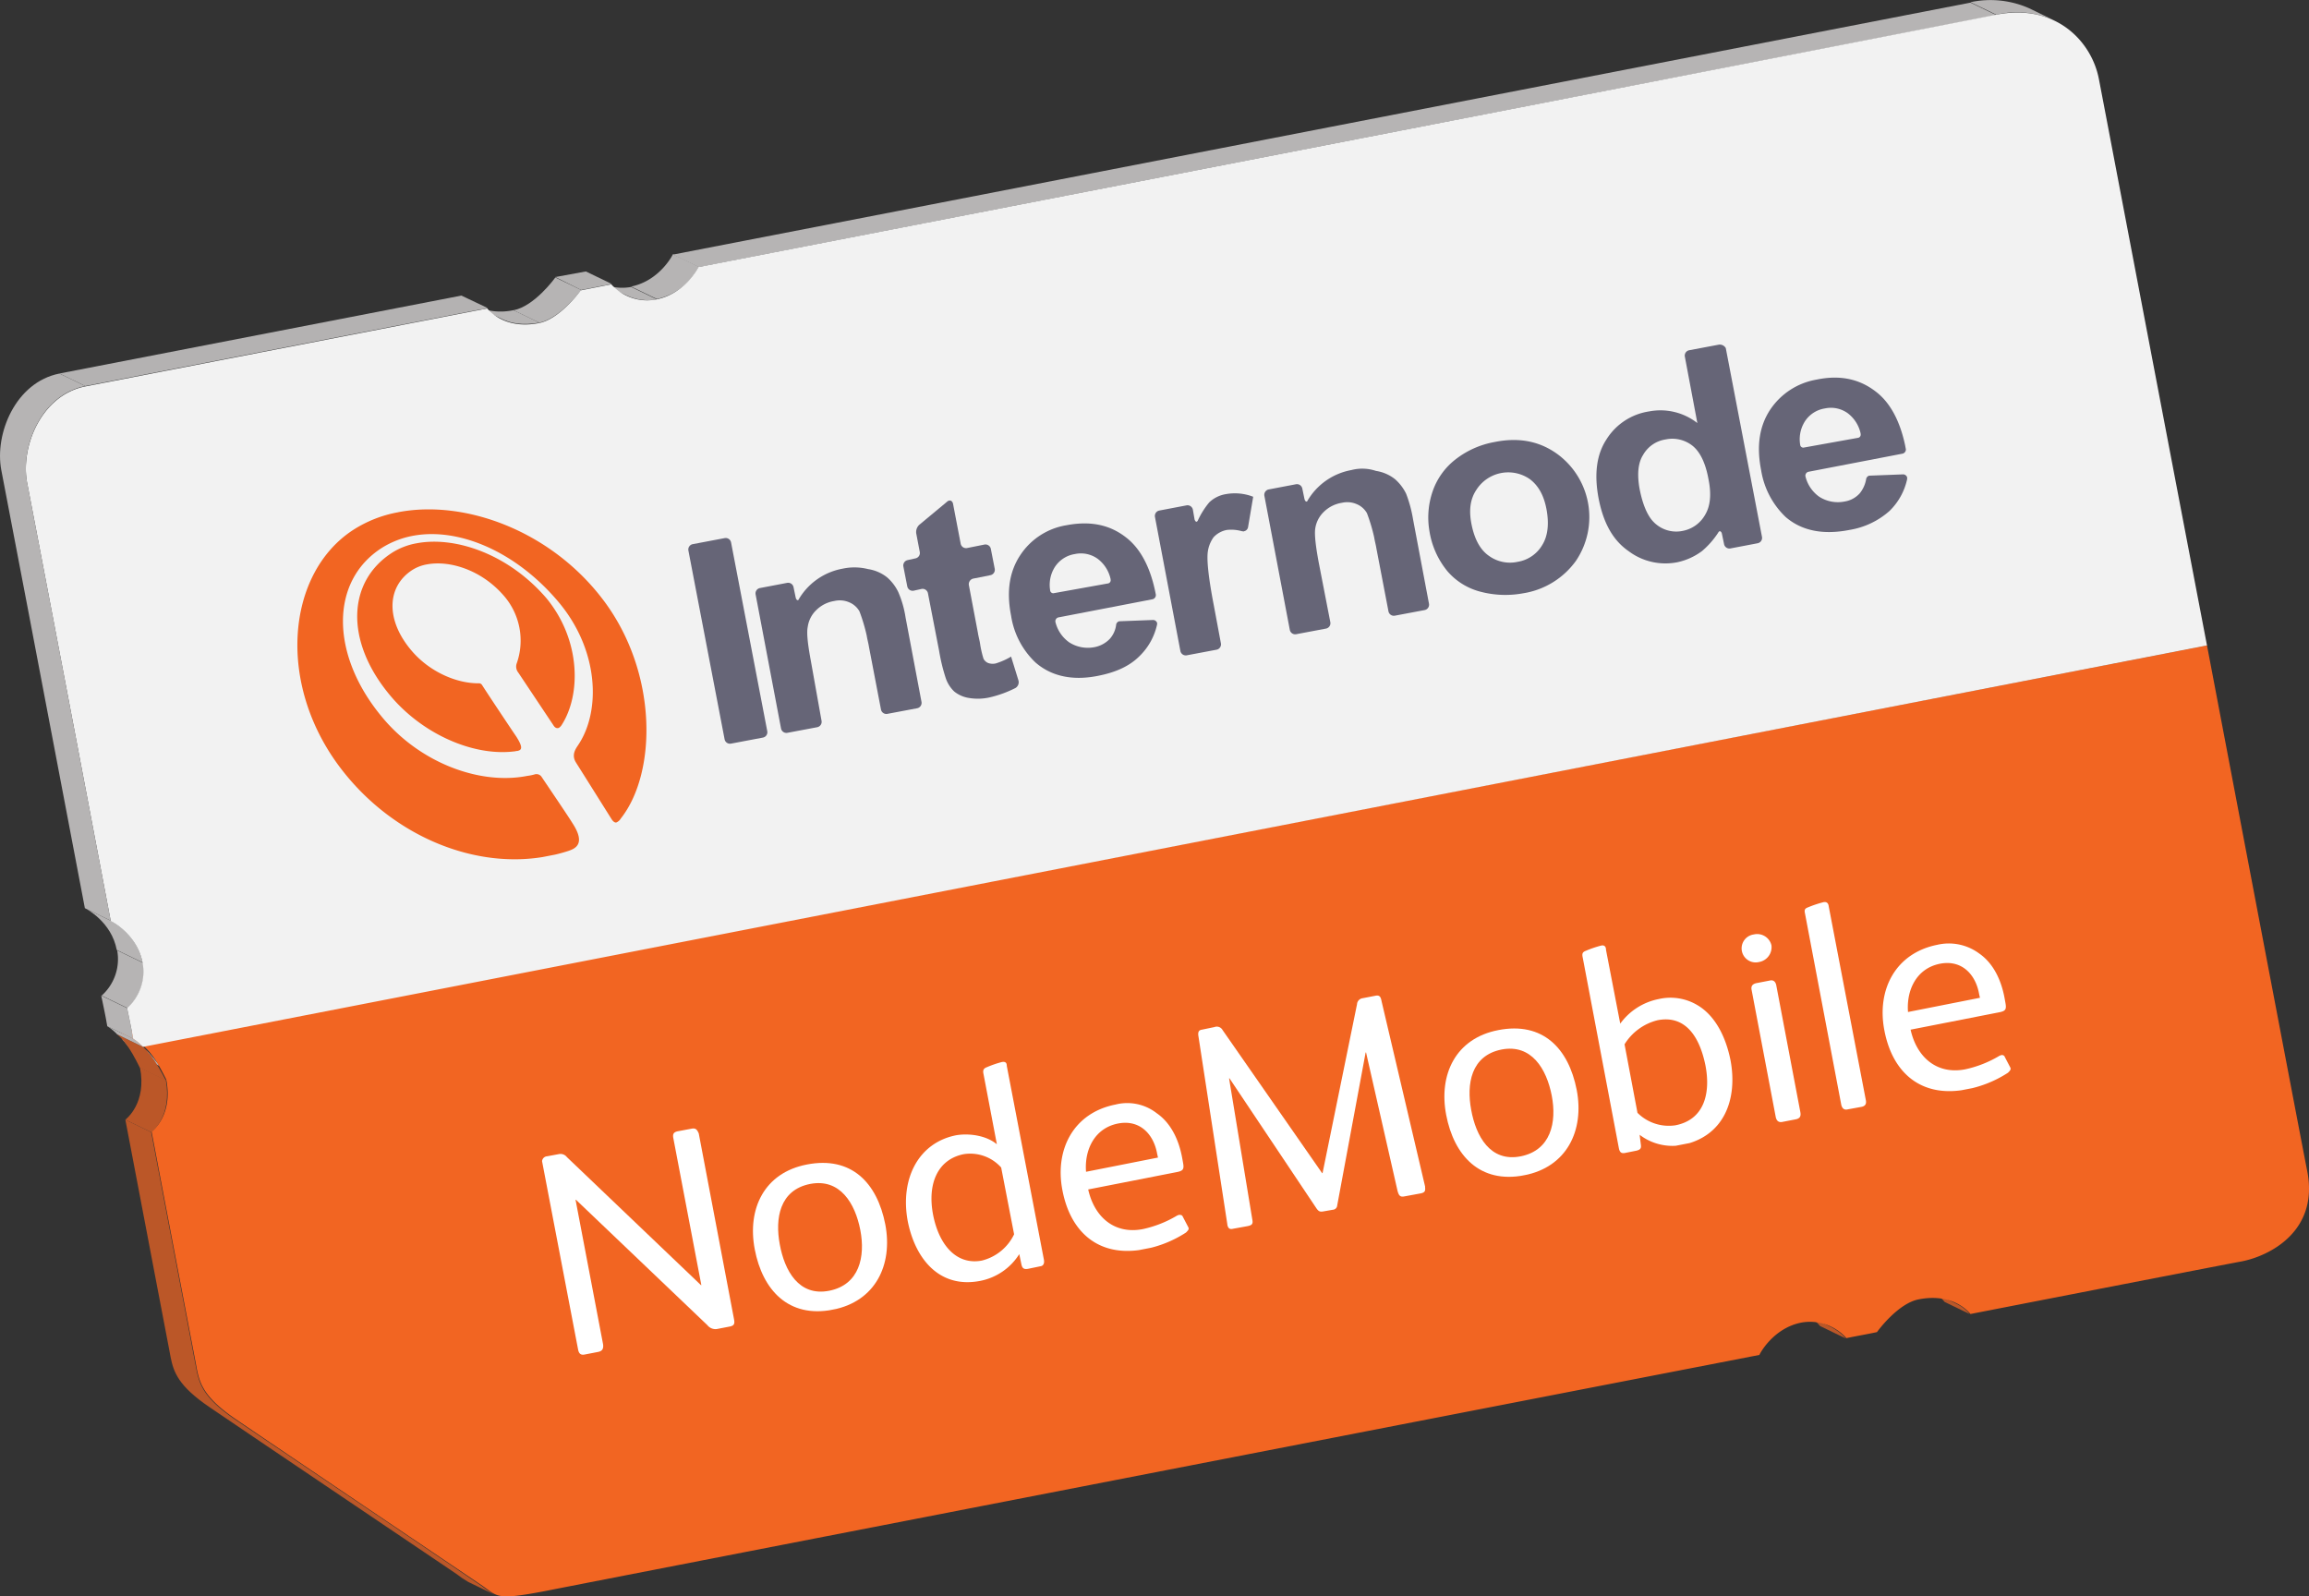 <svg id="NodeMobile_SIM" data-name="NodeMobile SIM" xmlns="http://www.w3.org/2000/svg" xmlns:xlink="http://www.w3.org/1999/xlink" viewBox="0 0 535.98 370.55"><rect x="0" y="0" width="535.98" height="370.55" fill="#333333" stroke="none"/><defs><style>.cls-1{fill:none;}.cls-2{isolation:isolate;}.cls-3{fill:#b4b2b2;}.cls-4{clip-path:url(#clip-path);}.cls-5{fill:#bb5728;}.cls-6{clip-path:url(#clip-path-2);}.cls-7{clip-path:url(#clip-path-3);}.cls-8{clip-path:url(#clip-path-4);}.cls-9{clip-path:url(#clip-path-5);}.cls-10{fill:#b6b4b4;}.cls-11{clip-path:url(#clip-path-6);}.cls-12{clip-path:url(#clip-path-7);}.cls-13{clip-path:url(#clip-path-8);}.cls-14{clip-path:url(#clip-path-9);}.cls-15{clip-path:url(#clip-path-10);}.cls-16{fill:#b95728;}.cls-17{fill:#f26522;}.cls-18{clip-path:url(#clip-path-11);}.cls-19{clip-path:url(#clip-path-12);}.cls-20{clip-path:url(#clip-path-13);}.cls-21{clip-path:url(#clip-path-14);}.cls-22{clip-path:url(#clip-path-15);}.cls-23{clip-path:url(#clip-path-16);}.cls-24{clip-path:url(#clip-path-17);}.cls-25{clip-path:url(#clip-path-18);}.cls-26{clip-path:url(#clip-path-19);}.cls-27{clip-path:url(#clip-path-20);}.cls-28{fill:#f2f2f2;}.cls-29{clip-path:url(#clip-path-21);}.cls-30{clip-path:url(#clip-path-22);}.cls-31{fill:#fff;}.cls-32{clip-path:url(#clip-path-23);}.cls-33{fill:#666577;}</style><clipPath id="clip-path"><path class="cls-1" d="M448.1,299.71l6,2.9a9,9,0,0,1,3.2,2.5l-6-2.9A8,8,0,0,0,448.1,299.71Z"/></clipPath><clipPath id="clip-path-2"><path class="cls-1" d="M419,305.11l6,2.9a11.42,11.42,0,0,1,3.5,2.7l-6-2.9A10,10,0,0,0,419,305.11Z"/></clipPath><clipPath id="clip-path-3"><path class="cls-1" d="M114.7,370.11l-6-2.9a23.26,23.26,0,0,1-2.8-1.9c-2.5-1.7-49.1-33.1-57.3-38.7-7.2-4.9-8.3-8.1-9-11.6-.2-1.2-4.7-24.5-10.5-55.1l6,2.9c5.8,30.6,10.3,53.9,10.5,55.1.7,3.5,1.8,6.7,9,11.6,8.3,5.6,54.9,37,57.3,38.7A23.25,23.25,0,0,0,114.7,370.11Z"/></clipPath><clipPath id="clip-path-4"><path class="cls-1" d="M35.1,262.81l-6-2.9c.2-.2,5-3.8,3.4-12.1l6,2.9C40,259.11,35.3,262.71,35.1,262.81Z"/></clipPath><clipPath id="clip-path-5"><path class="cls-1" d="M37,247.41l-6-2.9-.9-1.2,6,2.9A4.7,4.7,0,0,1,37,247.41Z"/></clipPath><clipPath id="clip-path-6"><polygon class="cls-1" points="36.1 246.21 30.1 243.31 30.1 243.31 36.1 246.21 36.1 246.21"/></clipPath><clipPath id="clip-path-7"><path class="cls-1" d="M36.1,246.21l-6-2.9c-.3-.4-.6-.7-.9-1.1l6,2.9A10.63,10.63,0,0,1,36.1,246.21Z"/></clipPath><clipPath id="clip-path-8"><path class="cls-1" d="M35.2,245.11l-6-2.9L29,242l6,2.9C35.1,245,35.2,245,35.2,245.11Z"/></clipPath><clipPath id="clip-path-9"><path class="cls-1" d="M35.1,244.91l-6-2.9-.8-.8,6,2.9Z"/></clipPath><clipPath id="clip-path-10"><path class="cls-1" d="M38.5,250.81l-6-2.9c-2.5-5.1-4-6.7-5.3-7.8l6,2.9C34.4,244.11,35.9,245.71,38.5,250.81Z"/></clipPath><clipPath id="clip-path-11"><path class="cls-1" d="M471,1.91l6,2.9a20.83,20.83,0,0,0-13.6-1.4l-6-2.9A21.58,21.58,0,0,1,471,1.91Z"/></clipPath><clipPath id="clip-path-12"><path class="cls-1" d="M162.2,62l-6-2.9C170.8,56.31,449,2.21,457.4.61l6,2.9C455,5.11,176.9,59.11,162.2,62Z"/></clipPath><clipPath id="clip-path-13"><path class="cls-1" d="M152.5,69.41l-6-2.9c6.5-1.3,9.6-7.2,9.7-7.5l6,2.9A14.28,14.28,0,0,1,152.5,69.41Z"/></clipPath><clipPath id="clip-path-14"><path class="cls-1" d="M145.5,68.61l-6-2.9a11.65,11.65,0,0,0,7,.9l6,2.9A11.77,11.77,0,0,1,145.5,68.61Z"/></clipPath><clipPath id="clip-path-15"><path class="cls-1" d="M125.2,74.91l-6-2.9c4.8-.9,9.5-7.3,9.7-7.6l6,2.9C134.7,67.61,130,73.91,125.2,74.91Z"/></clipPath><clipPath id="clip-path-16"><path class="cls-1" d="M116.4,74l-6-2.9a14.42,14.42,0,0,0,8.8.9l6,2.9C121.2,75.61,118.4,75,116.4,74Z"/></clipPath><clipPath id="clip-path-17"><path class="cls-1" d="M33.2,243l-6-2.9a12.18,12.18,0,0,0-2.3-1.9l6,2.9A12.18,12.18,0,0,1,33.2,243Z"/></clipPath><clipPath id="clip-path-18"><path class="cls-1" d="M30.9,241.11l-6-2.9c-.4-2.4-.9-4.7-1.4-7.1l6,2.9C30,236.31,30.5,238.71,30.9,241.11Z"/></clipPath><clipPath id="clip-path-19"><path class="cls-1" d="M29.6,234l-6-2.9a11.33,11.33,0,0,0,3.6-10.5l6,2.9A11.33,11.33,0,0,1,29.6,234Z"/></clipPath><clipPath id="clip-path-20"><path class="cls-1" d="M33.1,223.41l-6-2.9c-1.2-6.5-7.1-9.6-7.4-9.7l6,2.9C26,213.91,31.9,216.91,33.1,223.41Z"/></clipPath><clipPath id="clip-path-21"><path class="cls-1" d="M25.7,213.71l-6-2.9c-9.3-49-18.6-97.6-19.4-101.7-1.6-8.4,3.3-20.4,13.5-22.4l6,2.9c-10.2,2-15.1,14-13.5,22.4C7.1,116.11,16.4,164.71,25.7,213.71Z"/></clipPath><clipPath id="clip-path-22"><polygon class="cls-1" points="134.6 315.4 125.4 267.31 459.8 202.31 469 250.41 134.6 315.4"/></clipPath><clipPath id="clip-path-23"><polygon class="cls-1" points="79.3 208 63.4 124.5 432.6 52.8 448.5 136.31 79.3 208"/></clipPath></defs><title>NodeMobile SIM</title><g class="cls-2"><path class="cls-3" d="M29.2,242.21a10.63,10.63,0,0,1,.9,1.1A10.63,10.63,0,0,0,29.2,242.21Z"/><g class="cls-2"><g class="cls-4"><g class="cls-2"><path class="cls-5" d="M457.4,305.11l-6-2.9a9,9,0,0,0-3.2-2.5l6,2.9a9,9,0,0,1,3.2,2.5"/></g></g></g><g class="cls-2"><g class="cls-6"><g class="cls-2"><path class="cls-5" d="M428.5,310.71l-6-2.9a11.42,11.42,0,0,0-3.5-2.7l6,2.9a11.42,11.42,0,0,1,3.5,2.7"/></g></g></g><g class="cls-2"><g class="cls-7"><g class="cls-2"><path class="cls-5" d="M114.7,370.11l-6-2.9a23.26,23.26,0,0,1-2.8-1.9c-2.5-1.7-49.1-33.1-57.3-38.7-7.2-4.9-8.3-8.1-9-11.6-.2-1.2-4.7-24.5-10.5-55.1l6,2.9c5.8,30.6,10.3,53.9,10.5,55.1.7,3.5,1.8,6.7,9,11.6,8.3,5.6,54.9,37,57.3,38.7a23.25,23.25,0,0,0,2.8,1.9"/></g></g></g><g class="cls-2"><g class="cls-8"><g class="cls-2"><path class="cls-5" d="M35.1,262.81l-6-2.9c.2-.2,5-3.8,3.4-12.1l6,2.9c1.5,8.4-3.2,12-3.4,12.1"/></g></g></g><g class="cls-2"><g class="cls-9"><g class="cls-2"><path class="cls-10" d="M37,247.41l-6-2.9-.9-1.2,6,2.9a4.7,4.7,0,0,1,.9,1.2"/></g></g></g><g class="cls-2"><g class="cls-11"><g class="cls-2"><path class="cls-10" d="M36.1,246.21l-6-2.9h0l6,2.9h0"/></g></g></g><g class="cls-2"><g class="cls-12"><g class="cls-2"><path class="cls-10" d="M36.1,246.21l-6-2.9c-.3-.4-.6-.7-.9-1.1l6,2.9a10.63,10.63,0,0,1,.9,1.1"/></g></g></g><path class="cls-3" d="M35.1,244.91l.2.2C35.2,245,35.1,245,35.1,244.91Z"/><g class="cls-2"><g class="cls-13"><g class="cls-2"><path class="cls-10" d="M35.2,245.11l-6-2.9L29,242l6,2.9c.1.1.2.1.2.2"/></g></g></g><g class="cls-2"><g class="cls-14"><g class="cls-2"><path class="cls-10" d="M35.1,244.91l-6-2.9-.8-.8,6,2.9.8.8"/></g></g></g><path class="cls-3" d="M34.3,244.11l.8.8Z"/><path class="cls-3" d="M33.9,243.71l.4.4C34.2,243.91,34,243.81,33.9,243.71Z"/><path class="cls-3" d="M33.5,243.31l.4.4Z"/><g class="cls-2"><g class="cls-15"><g class="cls-2"><path class="cls-5" d="M38.5,250.81l-6-2.9c-2.5-5.1-4-6.7-5.3-7.8l6,2.9c1.2,1.1,2.7,2.7,5.3,7.8"/></g></g></g><polygon class="cls-16" points="33.2 243 27.1 240 506.2 146.91 512.3 149.81 33.2 243"/><path class="cls-17" d="M512.3,149.81c11.1,58.4,22,115.6,23.3,122.2,2.6,13.7-8.6,19.5-15.3,20.8-1.7.3-26.5,5.1-62.9,12.2-.2-.2-3.8-5-12-3.4-4.8.9-9.5,7.3-9.7,7.6-2.3.5-4.7.9-7.1,1.4a11.33,11.33,0,0,0-10.5-3.6c-6.5,1.3-9.6,7.2-9.7,7.5-113.8,22.1-274.3,53.3-281.8,54.8-11.5,2.2-11,1.3-14.6-1.2-2.5-1.7-49.1-33.1-57.3-38.7-7.2-4.9-8.3-8.1-9-11.6-.2-1.2-4.7-24.5-10.5-55.1.2-.2,5-3.8,3.4-12.1-2.5-5.1-4-6.7-5.3-7.8Z"/></g><g class="cls-2"><g class="cls-2"><g class="cls-18"><g class="cls-2"><path class="cls-10" d="M463.4,3.41l-6-2.9A22.2,22.2,0,0,1,471,1.91l6,2.9a22.2,22.2,0,0,0-13.6-1.4"/></g></g></g><g class="cls-2"><g class="cls-19"><g class="cls-2"><path class="cls-10" d="M162.2,62l-6-2.9C170.8,56.31,449,2.21,457.4.61l6,2.9C455,5.11,176.9,59.11,162.2,62"/></g></g></g><g class="cls-2"><g class="cls-20"><g class="cls-2"><path class="cls-10" d="M152.5,69.41l-6-2.9c6.5-1.3,9.6-7.2,9.7-7.5l6,2.9a14.28,14.28,0,0,1-9.7,7.5"/></g></g></g><g class="cls-2"><g class="cls-21"><g class="cls-2"><path class="cls-10" d="M145.5,68.61l-6-2.9a11.65,11.65,0,0,0,7,.9l6,2.9a11.77,11.77,0,0,1-7-.9"/></g></g></g><polygon class="cls-3" points="134.9 67.31 128.9 64.31 136 63.01 142 65.91 134.9 67.31"/><g class="cls-2"><g class="cls-22"><g class="cls-2"><path class="cls-10" d="M125.2,74.91l-6-2.9c4.8-.9,9.5-7.3,9.7-7.6l6,2.9c-.2.3-4.9,6.6-9.7,7.6"/></g></g></g><g class="cls-2"><g class="cls-23"><g class="cls-2"><path class="cls-10" d="M116.4,74l-6-2.9a14.42,14.42,0,0,0,8.8.9l6,2.9c-4,.7-6.8.1-8.8-.9"/></g></g></g><g class="cls-2"><g class="cls-24"><g class="cls-2"><path class="cls-10" d="M33.2,243l-6-2.9a12.18,12.18,0,0,0-2.3-1.9l6,2.9a12.18,12.18,0,0,1,2.3,1.9"/></g></g></g><g class="cls-2"><g class="cls-25"><g class="cls-2"><path class="cls-10" d="M30.9,241.11l-6-2.9c-.4-2.4-.9-4.7-1.4-7.1l6,2.9c.5,2.3,1,4.7,1.4,7.1"/></g></g></g><g class="cls-2"><g class="cls-26"><g class="cls-2"><path class="cls-10" d="M29.6,234l-6-2.9a11.33,11.33,0,0,0,3.6-10.5l6,2.9A11.33,11.33,0,0,1,29.6,234"/></g></g></g><g class="cls-2"><g class="cls-27"><g class="cls-2"><path class="cls-10" d="M33.1,223.41l-6-2.9c-1.2-6.5-7.1-9.6-7.4-9.7l6,2.9c.3.2,6.2,3.2,7.4,9.7"/></g></g></g><polygon class="cls-3" points="19.8 89.61 13.8 86.7 107.1 68.61 113.2 71.5 19.8 89.61"/><path class="cls-28" d="M463.4,3.41c13.7-2.7,22.1,6.1,23.8,14.9.9,4.6,13.1,68.8,25.1,131.5L33.2,243a12.18,12.18,0,0,0-2.3-1.9c-.4-2.4-.9-4.7-1.4-7.1a11.33,11.33,0,0,0,3.6-10.5c-1.2-6.5-7.1-9.6-7.4-9.7-9.3-49-18.6-97.6-19.4-101.7-1.6-8.4,3.3-20.4,13.5-22.4l93.3-18.1c.2.2,3.8,5,12,3.4,4.8-.9,9.5-7.3,9.7-7.6l7.1-1.4a11.13,11.13,0,0,0,10.5,3.5c6.5-1.3,9.6-7.2,9.7-7.5C176.9,59.11,455,5.11,463.4,3.41Z"/><g class="cls-2"><g class="cls-29"><g class="cls-2"><path class="cls-10" d="M25.7,213.71l-6-2.9c-9.3-49-18.6-97.6-19.4-101.7-1.6-8.4,3.3-20.4,13.5-22.4l6,2.9c-10.2,2-15.1,14-13.5,22.4.8,4.1,10.1,52.7,19.4,101.7"/></g></g></g></g><g class="cls-2"><g class="cls-30"><path class="cls-31" d="M160.5,262l-3.2.6c-.9.2-1.2.6-1,1.6l6.5,34.1h-.1l-31.1-29.7a1.88,1.88,0,0,0-1.9-.7l-2.7.5a1.26,1.26,0,0,0-1.1,1.7l8.3,43.2c.2,1,.7,1.3,1.6,1.1l3.1-.6c.9-.2,1.2-.7,1.1-1.7l-6.4-33.6h.1l30.5,29.1a2.39,2.39,0,0,0,2.2.9l3.1-.6c.8-.2,1.1-.5.9-1.6l-8.2-43.2c-.4-.9-.7-1.3-1.7-1.1"/><path class="cls-31" d="M192.5,299.61c-7.1,1.4-10.4-4.7-11.5-10.8-1.1-5.9-.1-12.6,7.1-14,6.9-1.3,10.4,4.5,11.6,10.7s-.2,12.7-7.2,14.1m-5.2-29.3c-9.9,1.9-13.9,10.3-12.1,19.7s7.8,16,18.1,14c9.9-1.9,14-10.4,12.2-19.8-1.9-9.7-7.9-15.9-18.2-13.9"/><path class="cls-31" d="M227.9,292.61c-5.8,1.1-9.9-3.5-11.3-10.6-1.4-7.3,1.1-12.9,7.1-14.1a9.63,9.63,0,0,1,8.7,3.1l3,15.5a11.27,11.27,0,0,1-7.5,6.1m4.7-46.1a24.46,24.46,0,0,0-3.5,1.2c-.8.3-1,.7-.8,1.6l3.1,16.3c-2.4-2-6.3-2.6-9.4-2.1-8.8,1.7-13.1,10.1-11.3,19.9,1.7,8.7,7.3,15.8,16.9,13.9a13.81,13.81,0,0,0,9-6.2l.5,2.4c.2.9.6,1.2,1.6,1l2.9-.6c.6-.1.9-.7.7-1.6l-8.6-44.9c0-.8-.4-1-1.1-.9"/><path class="cls-31" d="M252.1,272c-.4-5,1.9-10.1,7.4-11.2,5.1-1,8.3,2.5,9.1,7l.2.9L252.1,272m6.8-15.6c-9.6,1.9-14.1,10.3-12.3,19.8,1.9,10.1,8.7,15.7,18.9,13.8a26.89,26.89,0,0,0,9.8-3.9c.5-.5.8-.8.5-1.3l-1.2-2.3c-.2-.5-.5-.5-.9-.5a2.12,2.12,0,0,0-.7.3,26.31,26.31,0,0,1-7.7,3c-6.7,1.3-11.3-2.9-12.7-9.2l20.4-4c1.7-.3,1.9-.7,1.6-2.3l-.2-1.1c-.8-4.3-2.7-8.1-5.9-10.3a11.12,11.12,0,0,0-9.6-2"/><path class="cls-31" d="M319.4,231.11l-3.1.6a1.5,1.5,0,0,0-1.3,1.4l-8,39.2h-.1l-23.1-33.2a1.53,1.53,0,0,0-1.9-.7l-2.9.6c-.7.1-1,.5-.8,1.6l6.7,43.6v.1c.2.9.6,1.1,1.4.9l3.3-.6c1-.2,1.3-.5,1.1-1.5l-5.4-32.8h.1l20.2,30.2c.5.7.8.8,1.5.7l2.3-.4a1.07,1.07,0,0,0,1-1l6.6-35.5h.1l7.3,32.1c.3,1.1.6,1.5,1.6,1.3l3.8-.7c.9-.2,1.1-.5,1-1.4v-.2l-10.1-43c-.2-1.1-.5-1.4-1.3-1.3"/><path class="cls-31" d="M353,268.41c-7.1,1.4-10.4-4.7-11.5-10.8-1.1-5.9-.1-12.6,7.1-14,6.9-1.3,10.4,4.5,11.6,10.7s-.2,12.7-7.2,14.1m-5.2-29.3c-9.9,1.9-13.9,10.3-12.1,19.7s7.8,16,18.1,14c9.9-1.9,14-10.4,12.2-19.8-1.9-9.7-7.9-15.9-18.2-13.9"/><path class="cls-31" d="M388.9,261.21a10.28,10.28,0,0,1-8.8-2.9l-3-15.9a12.56,12.56,0,0,1,7.7-5.6c6.3-1.2,9.7,3.6,11.1,10.6,1.2,6.4-.3,12.5-7,13.8m-17.3-41.7a24.46,24.46,0,0,0-3.5,1.2c-.8.3-.9.7-.7,1.6l8.4,44.3c.2.9.6,1.2,1.5,1l2.5-.5c.9-.2,1.2-.5,1.1-1.3l-.3-2.4a12.55,12.55,0,0,0,9.7,2.4c9.9-1.9,13.1-10.6,11.4-19.7-1.1-5.5-3.6-10.4-7.7-12.8a12.2,12.2,0,0,0-9-1.4,14.5,14.5,0,0,0-8.9,5.7l-3.3-17.1c0-.9-.5-1.2-1.2-1"/><path class="cls-31" d="M410.8,227.61l-3.1.6c-.9.2-1.3.7-1.1,1.6l5.6,29.5c.2.9.7,1.3,1.6,1.1l3.1-.6c.9-.2,1.2-.7,1-1.7l-5.6-29.5c-.2-.8-.7-1.2-1.5-1m-3.7-10.7a3.26,3.26,0,1,0,1.2,6.4,3.5,3.5,0,0,0,2.9-3.9,3.41,3.41,0,0,0-4.1-2.5"/><path class="cls-31" d="M423.3,209.41a26.29,26.29,0,0,0-3.6,1.2c-.8.3-.9.6-.7,1.5l8.4,44.3c.2.9.7,1.3,1.5,1.1l3.3-.6c.8-.2,1.1-.7.9-1.6l-8.6-44.9c-.1-.9-.6-1.1-1.2-1"/><path class="cls-31" d="M442.9,234.91c-.4-5,1.9-10.1,7.4-11.2,5.1-1,8.3,2.5,9.1,7l.2.9-16.7,3.3m6.8-15.6c-9.6,1.9-14.1,10.3-12.3,19.8,1.9,10.1,8.7,15.7,18.9,13.8a26.89,26.89,0,0,0,9.8-3.9c.5-.5.8-.8.5-1.3l-1.2-2.3a.7.7,0,0,0-.8-.5,2.12,2.12,0,0,0-.7.3,26.31,26.31,0,0,1-7.7,3c-6.7,1.3-11.3-2.9-12.7-9.2l20.4-4c1.7-.3,1.9-.7,1.6-2.3l-.2-1.1c-.8-4.3-2.7-8.1-5.9-10.3a11.84,11.84,0,0,0-9.7-2"/></g></g><g class="cls-2"><g class="cls-32"><path class="cls-17" d="M96.7,126.11a15.76,15.76,0,0,0-5.7,2.2c-10.4,6.7-10.9,20.4-.7,32.8,7.5,9.2,19.5,14.5,29.1,13.3.2,0,.4-.1.7-.1.9-.2,1.5-.6-.3-3.4-.9-1.3-6.7-10-7.9-11.9a.87.87,0,0,0-.6-.4c-5.3.1-11.6-2.7-15.7-7.5-6.1-7.1-5.9-14.9.1-18.8a9.27,9.27,0,0,1,3.4-1.3c5.3-1,12.6,1.3,17.7,7.1a15.86,15.86,0,0,1,3.1,16,2.23,2.23,0,0,0,.4,2l8.2,12.3s.4.7,1,.6c.2,0,.5-.2.8-.6,4.6-7,4.6-19.8-3.5-29.6-8.8-10.2-21.1-14.4-30.1-12.7"/><path class="cls-17" d="M92.4,118.91A28.68,28.68,0,0,0,82,123c-15.6,10.1-18,36.2-2.4,56,12.1,15.4,31.1,23,47.7,19.7a35.93,35.93,0,0,0,4.7-1.2c1.4-.5,4.1-1.5.9-6.4-1.1-1.8-5.6-8.4-7.2-10.8a1.42,1.42,0,0,0-1.3-.6h-.1a10.62,10.62,0,0,1-1.9.4c-11.1,2.2-25.2-3.1-34-14-11.7-14.3-11.8-31.2.2-38.9a20.67,20.67,0,0,1,7.1-2.8c10.8-2.1,24.2,3.7,34,15.4,9.3,11.1,9.8,25.1,4.6,33-.5.8-1.8,2.3-.6,4.2,2.4,3.8,7.6,12.1,8.3,13.2.4.6.8.8,1.1.7a2.19,2.19,0,0,0,1-.9c8.4-10.6,8.7-34-4.2-50.9-12.1-15.9-32-23.2-47.5-20.2"/><path class="cls-33" d="M244.5,137.71a.75.75,0,0,1-.7-.5,7.76,7.76,0,0,1,1-5.5,6.76,6.76,0,0,1,4.7-3.1,6.67,6.67,0,0,1,5.3,1.1,8.05,8.05,0,0,1,3,4.7v.1a.76.76,0,0,1-.5.9l-12.8,2.3m3.1-15.8a15.89,15.89,0,0,0-10.8,7c-2.5,3.8-3.2,8.4-2.1,14a18.83,18.83,0,0,0,5.7,10.9c3.7,3.2,8.7,4.3,14.8,3,3.9-.8,7-2.2,9.3-4.5a14.58,14.58,0,0,0,4.1-7.4h0v-.3a1,1,0,0,0-.9-.7l-7.8.3h-.1a1,1,0,0,0-.7.7h0a6,6,0,0,1-1.5,3.4,6.64,6.64,0,0,1-3.5,1.9,8,8,0,0,1-5.9-1.1,8.14,8.14,0,0,1-3.2-4.7h0a.92.92,0,0,1,.7-1.1l21.8-4.2h0a1,1,0,0,0,.8-1.1c-1.2-6.3-3.6-10.8-7.1-13.4-3.8-2.9-8.3-3.7-13.6-2.7"/><path class="cls-33" d="M168.2,124.91l-7.4,1.4a1.27,1.27,0,0,0-1,1.5l8.4,43.8a1.27,1.27,0,0,0,1.5,1l7.4-1.4a1.27,1.27,0,0,0,1-1.5l-8.4-43.8a1.27,1.27,0,0,0-1.5-1"/><path class="cls-33" d="M195.6,132a14.89,14.89,0,0,0-10.3,7.3h0c-.3.1-.5-.2-.6-.6l-.5-2.4a1.27,1.27,0,0,0-1.5-1l-6.3,1.2a1.27,1.27,0,0,0-1,1.5l5.9,31.1a1.27,1.27,0,0,0,1.5,1l6.9-1.3a1.27,1.27,0,0,0,1-1.5l-2.5-14c-.7-3.8-1-6.4-.7-7.8a6.7,6.7,0,0,1,2-3.9,7.65,7.65,0,0,1,4.2-2.1,5.49,5.49,0,0,1,3.4.3,4.87,4.87,0,0,1,2.4,2.1,40,40,0,0,1,1.7,5.7c.1.7.4,1.8.5,2.5l2.8,14.6a1.27,1.27,0,0,0,1.5,1l6.9-1.3a1.27,1.27,0,0,0,1-1.5l-3.7-19.6a23.63,23.63,0,0,0-1.7-5.9,10.65,10.65,0,0,0-2.6-3.4,9.36,9.36,0,0,0-4.4-1.9,13,13,0,0,0-5.9-.1"/><path class="cls-33" d="M220.3,116.21a.76.76,0,0,0-.4.2l-6.5,5.4a2.29,2.29,0,0,0-.7,2.1l.8,4.2a1.27,1.27,0,0,1-1,1.5l-1.8.4a1.27,1.27,0,0,0-1,1.5l.9,4.6a1.27,1.27,0,0,0,1.5,1l1.8-.4a1.27,1.27,0,0,1,1.5,1l2.6,13.4a42.63,42.63,0,0,0,1.5,6.2,7.65,7.65,0,0,0,2,3.2,7.16,7.16,0,0,0,3.4,1.5,12.47,12.47,0,0,0,4.7-.1,26.26,26.26,0,0,0,6.1-2.2,1.56,1.56,0,0,0,.7-1.8l-1.7-5.5a15.89,15.89,0,0,1-3.6,1.6,3.22,3.22,0,0,1-1.7-.1,2.13,2.13,0,0,1-1.1-1,23.45,23.45,0,0,1-.8-3.5c-.1-.7-.4-1.8-.5-2.5l-2.1-11.1a1.33,1.33,0,0,1,1-1.5l4-.8a1.27,1.27,0,0,0,1-1.5l-.9-4.6a1.27,1.27,0,0,0-1.5-1l-4,.8a1.27,1.27,0,0,1-1.5-1l-1.8-9.4q-.3-.75-.9-.6"/><path class="cls-33" d="M284.5,114.71a7.24,7.24,0,0,0-3.8,1.9,19.07,19.07,0,0,0-2.6,4.1c-.1.3-.3.4-.4.4s-.3-.2-.4-.5l-.4-2.3a1.27,1.27,0,0,0-1.5-1l-6.3,1.2a1.27,1.27,0,0,0-1,1.5l5.9,31.1a1.27,1.27,0,0,0,1.5,1l6.9-1.3a1.27,1.27,0,0,0,1-1.5l-1.7-9.1c-1.1-5.7-1.5-9.5-1.4-11.4a7.54,7.54,0,0,1,1.4-4.1,5.57,5.57,0,0,1,3.1-1.7,9.08,9.08,0,0,1,3.5.3c.2,0,.4.1.5,0a1.18,1.18,0,0,0,.9-.9l1.2-7.1a11.75,11.75,0,0,0-6.4-.6"/><path class="cls-33" d="M313.7,109.11a14.89,14.89,0,0,0-10.3,7.3h0c-.3.1-.5-.2-.6-.6l-.5-2.4a1.27,1.27,0,0,0-1.5-1l-6.3,1.2a1.27,1.27,0,0,0-1,1.5l5.9,31.1a1.27,1.27,0,0,0,1.5,1l6.9-1.3a1.27,1.27,0,0,0,1-1.5l-2.7-13.9c-.7-3.8-1-6.4-.8-7.8a6.7,6.7,0,0,1,2-3.9,7.65,7.65,0,0,1,4.2-2.1,5.49,5.49,0,0,1,3.4.3,4.87,4.87,0,0,1,2.4,2.1,40,40,0,0,1,1.7,5.7c.1.7.4,1.8.5,2.5l2.8,14.6a1.27,1.27,0,0,0,1.5,1l6.9-1.3a1.27,1.27,0,0,0,1-1.5l-3.7-19.6a29.83,29.83,0,0,0-1.6-5.9,10.65,10.65,0,0,0-2.6-3.4,9.36,9.36,0,0,0-4.4-1.9,9.93,9.93,0,0,0-5.7-.2"/><path class="cls-33" d="M352.3,130.41a8.33,8.33,0,0,1-6.7-1.4c-2-1.4-3.3-3.8-4-7.2s-.3-6,1.1-8.1a8.77,8.77,0,0,1,12.4-2.5c2,1.5,3.3,3.8,3.9,7.1s.3,6.1-1,8.2a8.14,8.14,0,0,1-5.7,3.9m-5.4-27.8a20.57,20.57,0,0,0-9,4,15.93,15.93,0,0,0-5.4,7.6,18.62,18.62,0,0,0-.7,9,19.4,19.4,0,0,0,4.2,9.4,15.06,15.06,0,0,0,7.9,4.8,22.7,22.7,0,0,0,9.7.3,18.64,18.64,0,0,0,12.2-7.5,18.14,18.14,0,0,0-4.7-25.1c-4.1-2.8-8.8-3.6-14.2-2.5"/><path class="cls-33" d="M390.7,123.21a7.33,7.33,0,0,1-7-2.2c-1.3-1.4-2.4-3.9-3.1-7.5-.6-3.3-.4-6,.8-7.9a7.23,7.23,0,0,1,5.2-3.6,7.57,7.57,0,0,1,6.2,1.4c1.8,1.4,3.1,4,3.8,7.9.7,3.5.4,6.2-.8,8.2a7.59,7.59,0,0,1-5.1,3.7M399,80l-6.9,1.3a1.27,1.27,0,0,0-1,1.5l2.9,15.4a13.92,13.92,0,0,0-11.2-2.7,14.14,14.14,0,0,0-9.9,6.5q-3.45,5.25-1.8,13.8c1.1,5.6,3.3,9.6,6.9,12.1a14.23,14.23,0,0,0,11.4,2.6,14.67,14.67,0,0,0,5.7-2.6,19.58,19.58,0,0,0,3.7-4.2c.1-.2.3-.4.4-.4s.4.1.5.6l.5,2.4a1.27,1.27,0,0,0,1.5,1l6.3-1.2a1.27,1.27,0,0,0,1-1.5l-8.4-43.8A1.62,1.62,0,0,0,399,80"/><path class="cls-33" d="M418.6,103.91a.75.75,0,0,1-.7-.5,7.76,7.76,0,0,1,1-5.5,6.76,6.76,0,0,1,4.7-3.1,6.67,6.67,0,0,1,5.3,1.1,8.05,8.05,0,0,1,3,4.7v.1a.76.76,0,0,1-.5.9l-12.8,2.3m3.1-15.8a16.23,16.23,0,0,0-10.8,7c-2.5,3.8-3.2,8.4-2.1,14a19.14,19.14,0,0,0,5.7,10.9c3.7,3.2,8.7,4.2,14.8,3a18.4,18.4,0,0,0,9.3-4.4,14.58,14.58,0,0,0,4.1-7.4h0v-.4a1,1,0,0,0-.9-.7l-7.8.3h-.1a1,1,0,0,0-.7.7h0a7.16,7.16,0,0,1-1.5,3.4,6,6,0,0,1-3.5,1.9,8,8,0,0,1-5.9-1.1,8.14,8.14,0,0,1-3.2-4.7h0a.92.92,0,0,1,.7-1.1l21.8-4.2a1,1,0,0,0,.8-1.1c-1.2-6.3-3.6-10.8-7.1-13.4-3.8-2.9-8.3-3.8-13.6-2.7"/></g></g></svg>